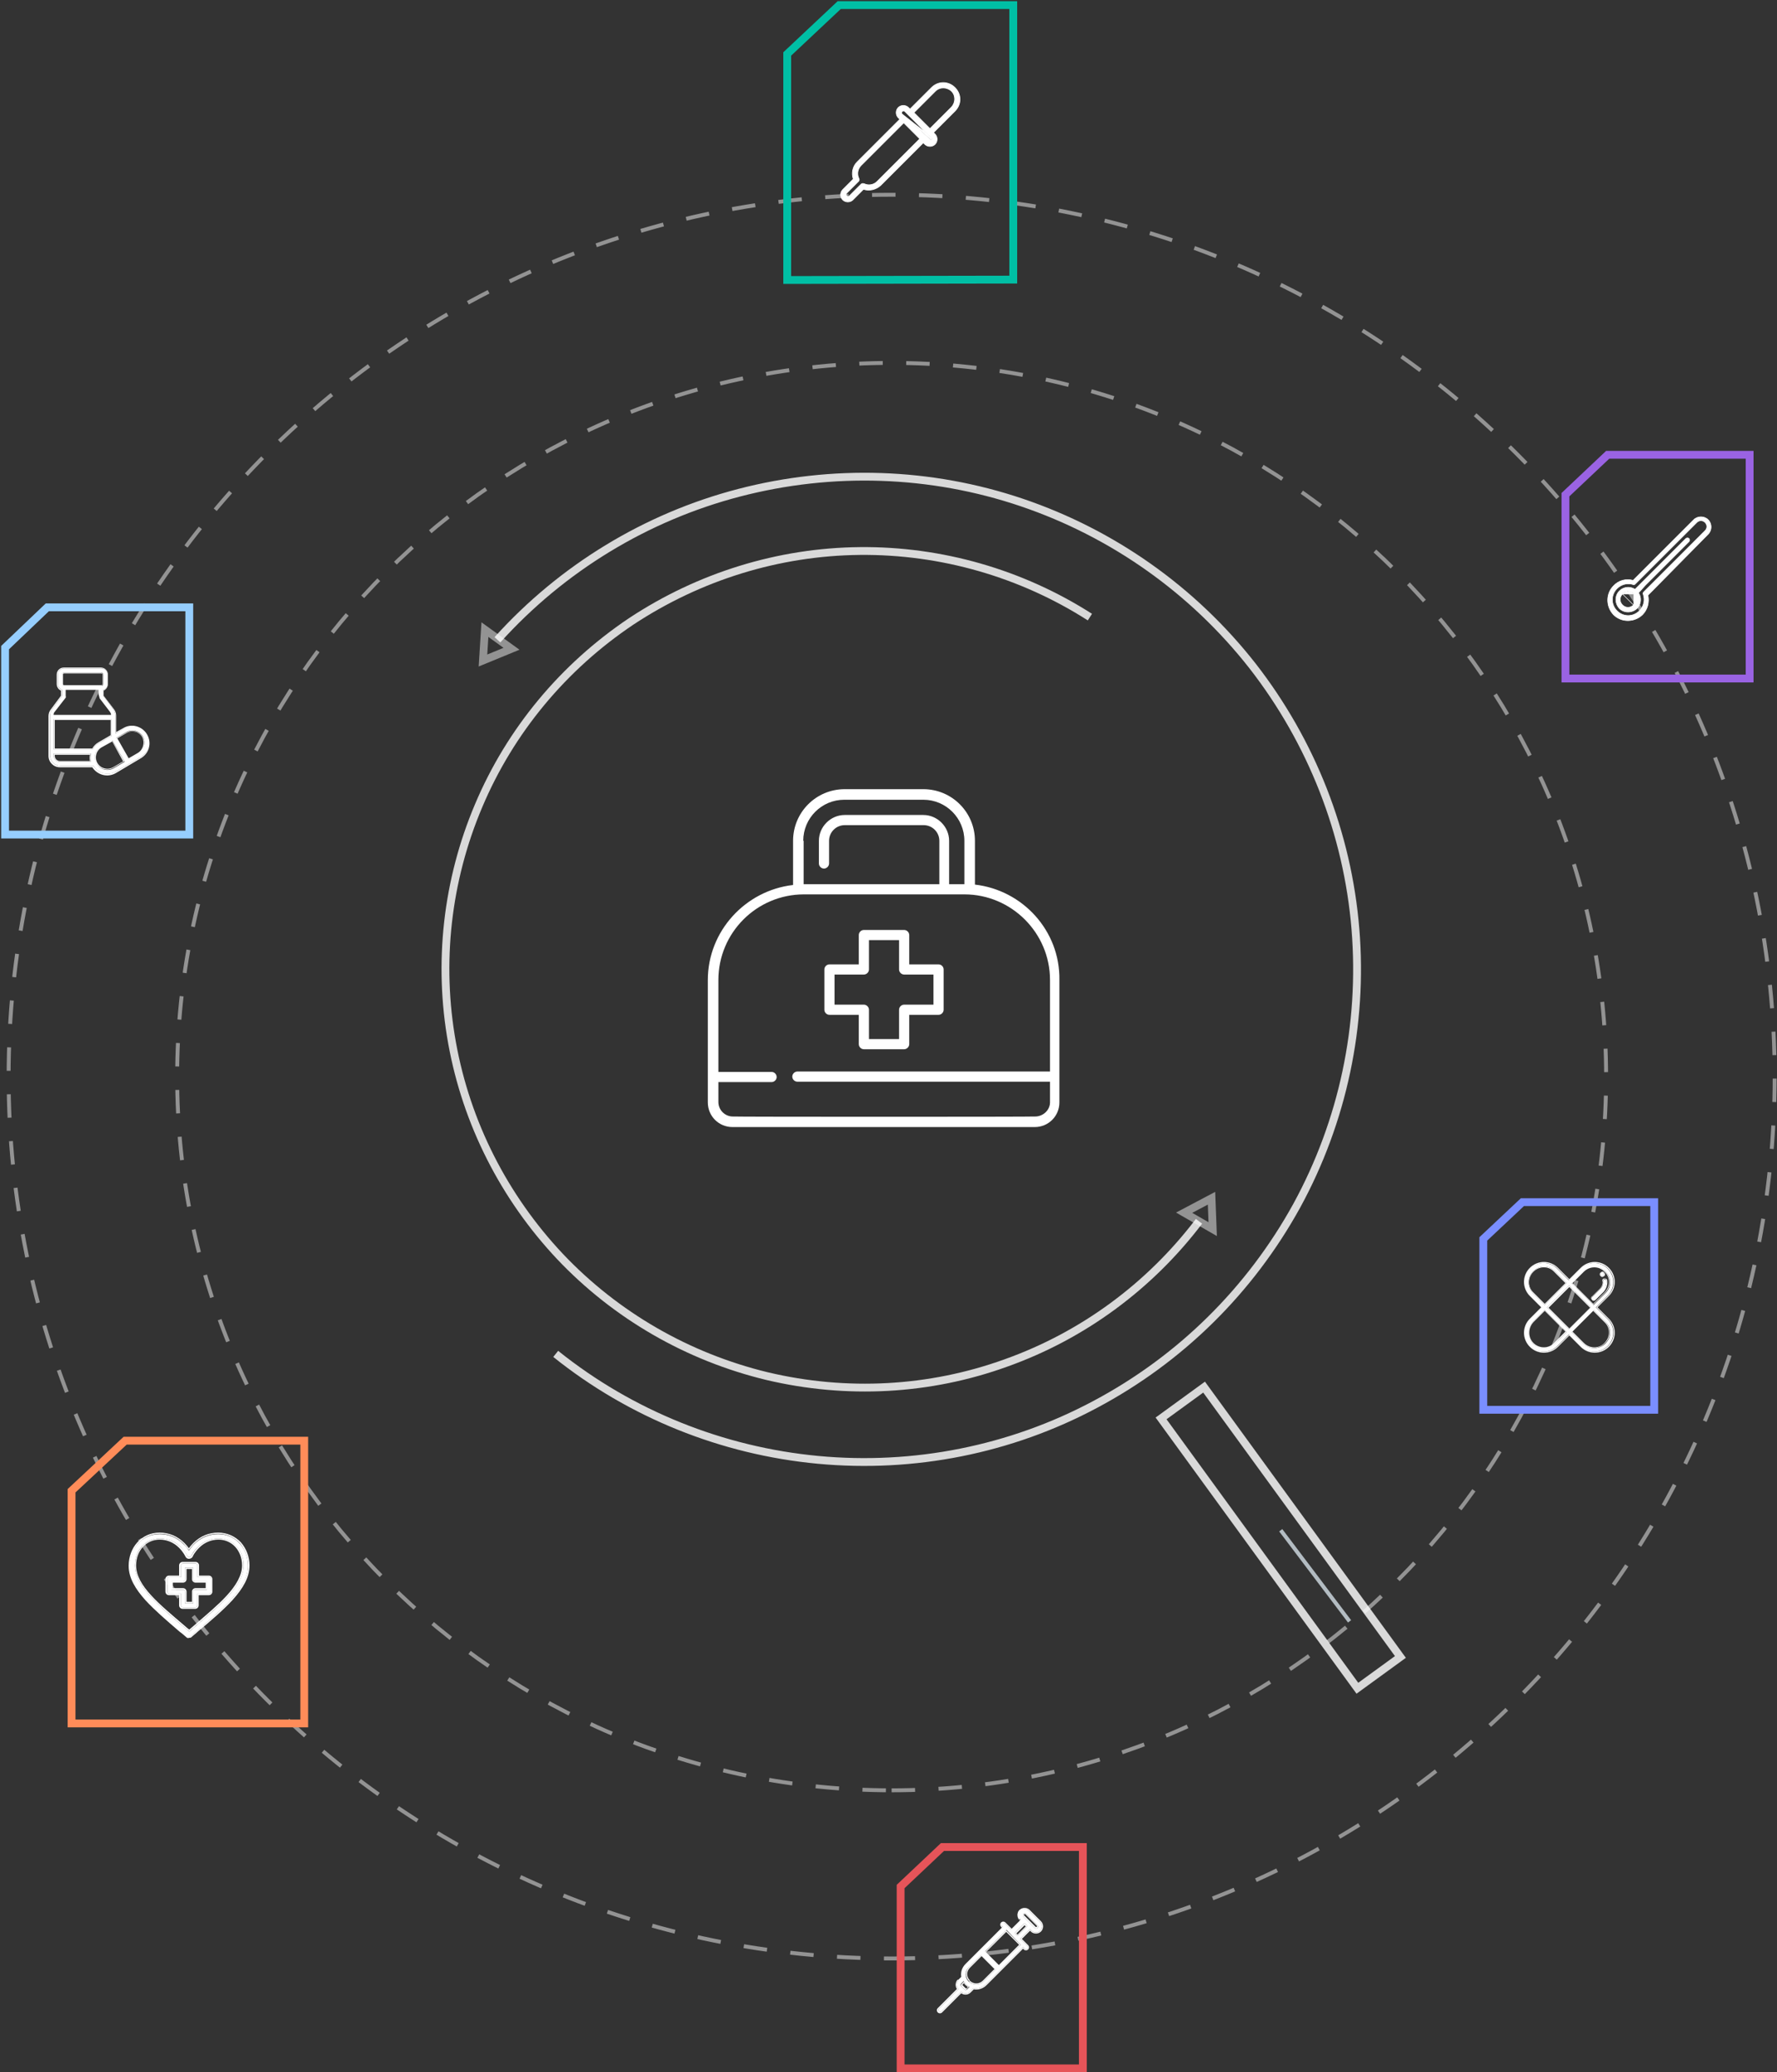 <?xml version="1.0" encoding="utf-8"?>
<!-- Generator: Adobe Illustrator 28.0.0, SVG Export Plug-In . SVG Version: 6.00 Build 0)  -->
<svg version="1.1" xmlns="http://www.w3.org/2000/svg" xmlns:xlink="http://www.w3.org/1999/xlink" x="0px" y="0px"
	 viewBox="0 0 454.4 529.9" style="enable-background:new 0 0 454.4 529.9;" xml:space="preserve">
<rect x="0" y="0" width="454.4" height="529.9" fill="#333333" stroke="none"/>
<style type="text/css">
	.st0{fill:#FFFFFF;}
	.st1{opacity:0.47;fill:none;stroke:#FFFFFF;stroke-dasharray:6,6;enable-background:new    ;}
	.st2{opacity:0.81;fill:none;stroke:#FFFFFF;stroke-width:2;stroke-miterlimit:10;enable-background:new    ;}
	.st3{opacity:0.47;fill:none;stroke:#FFFFFF;stroke-width:2;stroke-miterlimit:10;enable-background:new    ;}
	.st4{opacity:0.81;fill:none;stroke:#D1DBE3;enable-background:new    ;}
	.st5{fill:none;stroke:#96CEFE;stroke-width:2;}
	.st6{fill:none;stroke:#00BFA5;stroke-width:2;}
	.st7{fill:none;stroke:#FF8C59;stroke-width:2;}
	.st8{fill:none;stroke:#E65459;stroke-width:2;}
	.st9{fill:none;stroke:#9A63E3;stroke-width:2;}
	.st10{fill:none;stroke:#7A8EFF;stroke-width:2;}
	.st11{fill-rule:evenodd;clip-rule:evenodd;fill:#FFFFFF;}
	.st12{clip-path:url(#SVGID_00000054256629860643221960000005107109565860770482_);}
	.st13{fill:#FFFFFF;stroke:#FFFFFF;stroke-width:0.14;}
	.st14{clip-path:url(#SVGID_00000025431111600874623870000013399050644920063919_);}
	.st15{clip-path:url(#SVGID_00000088101842191909161220000001351043707354214784_);}
	.st16{clip-path:url(#SVGID_00000113343411952229528660000009189813510634674858_);}
	.st17{fill:#FFFFFF;stroke:#FFFFFF;stroke-width:0.18;}
</style>
<g id="Слой_1">
	<path class="st0" d="M249.3,226.2V215c0-7.3-5.9-13.2-13.2-13.2H216c-7.3,0-13.2,5.9-13.2,13.2v11.3c-12.2,1.4-21.8,11.8-21.8,24.3
		v31.3c0,3.5,2.8,6.3,6.3,6.3h77.3c3.5,0,6.3-2.8,6.3-6.3v-31.3C271.1,238,261.5,227.6,249.3,226.2z M205.4,215
		c0-5.8,4.7-10.5,10.5-10.5h20.2c5.8,0,10.5,4.7,10.5,10.5v11.1c-0.5,0-2.8,0-3.9,0V215c0-3.6-3-6.6-6.6-6.6H216
		c-3.6,0-6.6,3-6.6,6.6v5.8c0,0.7,0.6,1.3,1.3,1.3c0.7,0,1.3-0.6,1.3-1.3V215c0-2.2,1.8-4,4-4h20.2c2.2,0,4,1.8,4,4v11.1
		c-3.5,0-34.2,0-34.7,0V215z M187.2,285.5c-1.9-0.1-3.5-1.7-3.5-3.7v-5.1h13.6c0.7,0,1.3-0.6,1.3-1.3s-0.6-1.3-1.3-1.3h-13.6v-23.5
		c0-12.1,9.8-21.9,21.9-21.9h41c12,0,21.9,9.8,21.9,21.9V274h-64.6c-0.7,0-1.3,0.6-1.3,1.3s0.6,1.3,1.3,1.3h64.6c0,5.6,0,5.2,0,5.4
		c-0.1,2-1.8,3.4-3.6,3.5C264.7,285.6,187.5,285.6,187.2,285.5z"/>
	<path class="st0" d="M212.1,259.5h7.5v7.5c0,0.7,0.6,1.3,1.3,1.3h10.3c0.7,0,1.3-0.6,1.3-1.3v-7.5h7.5c0.7,0,1.3-0.6,1.3-1.3v-10.3
		c0-0.7-0.6-1.3-1.3-1.3h-7.5v-7.5c0-0.7-0.6-1.3-1.3-1.3h-10.3c-0.7,0-1.3,0.6-1.3,1.3v7.5h-7.5c-0.7,0-1.3,0.6-1.3,1.3v10.3
		C210.8,258.9,211.4,259.5,212.1,259.5z M213.4,249.2h7.5c0.7,0,1.3-0.6,1.3-1.3v-7.5h7.7v7.5c0,0.7,0.6,1.3,1.3,1.3h7.5v7.7h-7.5
		c-0.7,0-1.3,0.6-1.3,1.3v7.5h-7.7v-7.5c0-0.7-0.6-1.3-1.3-1.3h-7.5V249.2z"/>
	<path class="st1" d="M228,500.8c124.7,0,225.8-100.9,225.8-225.5c0-124.5-101.1-225.5-225.8-225.5C103.3,49.8,2.2,150.8,2.2,275.3
		C2.2,399.8,103.3,500.8,228,500.8z"/>
	<path class="st1" d="M228,457.8c100.9,0,182.7-81.7,182.7-182.5S328.9,92.8,228,92.8c-100.9,0-182.7,81.7-182.7,182.5
		S127.1,457.8,228,457.8z"/>
	<path class="st2" d="M307.9,354.7l-11,8l50.2,69l11-8L307.9,354.7z"/>
	<path class="st2" d="M142.1,346.2c19.2,15.4,42.6,24.8,67.1,27.1c24.5,2.3,49.2-2.6,70.9-14.2c21.8-11.6,39.6-29.2,51.5-50.8
		c11.8-21.6,17-46.2,15-70.7c-2-24.5-11.2-47.9-26.3-67.3c-15.2-19.4-35.7-33.9-59-41.8c-23.3-7.9-48.5-8.7-72.3-2.5
		c-23.8,6.2-45.3,19.3-61.8,37.6"/>
	<path class="st2" d="M278.7,157.8c-17.5-11.2-38-17.1-58.8-16.9c-20.8,0.2-41.1,6.5-58.5,18c-17.3,11.6-30.9,27.9-39,47.1
		c-8.1,19.1-10.5,40.2-6.8,60.7c3.7,20.5,13.3,39.4,27.6,54.6c14.3,15.1,32.7,25.7,53,30.6c20.3,4.8,41.5,3.7,61.1-3.4
		c19.6-7,36.7-19.6,49.3-36.2"/>
	<path class="st3" d="M130.8,165.9l-7.3,3l0.5-7.9L130.8,165.9z"/>
	<path class="st3" d="M302.8,310.1l7-3.7l0.3,7.9L302.8,310.1z"/>
	<path class="st4" d="M327.5,391.3l17.6,23.3"/>
	<path class="st5" d="M1.3,213.4v-47.8l10.8-10.3h36.3v58.1H1.3z"/>
	<path class="st6" d="M201.3,71.6V13.8l13.3-12.5h44.5v70.2L201.3,71.6z"/>
	<path class="st7" d="M18.3,440.6v-59.4l13.7-12.8h45.8v72.3H18.3z"/>
	<path class="st8" d="M230.3,528.9v-46.5l10.7-10.1h35.9v56.6H230.3z"/>
	<path class="st9" d="M400.3,173.5v-47l10.8-10.2h36.3v57.2L400.3,173.5z"/>
	<path class="st10" d="M379.3,360.4v-43.6l10-9.4H423v53.1H379.3z"/>
	<path class="st11" d="M31.7,186.3c2-1.2,4.6-0.5,5.8,1.5c1.2,2,0.5,4.6-1.5,5.8l-6.4,3.7c-2,1.2-4.5,0.5-5.7-1.5h-8.5
		c-1.5,0-2.6-1.2-2.6-2.6V183c0-0.6,0.2-1.1,0.5-1.6l2.6-3.5v-1.5c-0.6-0.2-1.1-0.8-1.1-1.5v-2.4c0-0.9,0.7-1.6,1.6-1.6h9.5
		c0.9,0,1.6,0.7,1.6,1.6v2.4c0,0.7-0.4,1.3-1.1,1.5v1.5l2.6,3.5c0.3,0.5,0.5,1,0.5,1.6v4.6L31.7,186.3z M16.4,172
		c-0.3,0-0.5,0.2-0.5,0.5v2.4c0,0.3,0.2,0.5,0.5,0.5h9.5c0.3,0,0.5-0.2,0.5-0.5v-2.4c0-0.3-0.2-0.5-0.5-0.5H16.4z M13.7,193.2
		c0,0.9,0.7,1.6,1.6,1.6h8c-0.2-0.7-0.2-1.4,0-2.1h-9.6V193.2z M13.7,191.6h10c0.4-0.7,0.9-1.2,1.6-1.6l3.2-1.8v-4.3H13.7V191.6z
		 M24.7,195.3c0.9,1.5,2.8,2,4.3,1.2l2.9-1.7l-3.2-5.5l-2.9,1.7C24.3,191.8,23.8,193.7,24.7,195.3z M32.8,194.2l2.6-1.5
		c1.5-0.9,2-2.8,1.2-4.3c-0.9-1.5-2.8-2-4.3-1.2l-2.6,1.5L32.8,194.2z M16.8,178.4L14,182c-0.2,0.2-0.3,0.5-0.3,0.8h14.7
		c0-0.3-0.1-0.5-0.3-0.8l-2.6-3.4l-0.3-1.1v-1.1h-8.4v1.6C16.9,178.2,16.8,178.3,16.8,178.4z"/>
	<path class="st11" d="M36,193.9c2.1-1.2,2.9-3.9,1.6-6.1c-1.2-2.1-4-2.9-6.1-1.6l-1.8,1V183c0-0.6-0.2-1.2-0.6-1.7l-2.6-3.4v-1.3
		c0.6-0.3,1.1-0.9,1.1-1.7v-2.4c0-1-0.8-1.8-1.8-1.8h-9.5c-1,0-1.8,0.8-1.8,1.8v2.4c0,0.7,0.4,1.4,1.1,1.7v1.3l-2.6,3.5
		c-0.4,0.5-0.6,1.1-0.6,1.7v10.2c0,1.6,1.3,2.9,2.9,2.9h8.3c1.3,2,3.9,2.7,6,1.5L36,193.9z M37.4,187.9c-1.2-2-3.7-2.7-5.8-1.5
		l-2.1,1.2V183c0-0.6-0.2-1.1-0.5-1.6l-2.6-3.5v-1.5c0.6-0.2,1.1-0.8,1.1-1.5v-2.4c0-0.9-0.7-1.6-1.6-1.6h-9.5
		c-0.9,0-1.6,0.7-1.6,1.6v2.4c0,0.7,0.4,1.3,1.1,1.5v1.5l-2.6,3.5c-0.3,0.5-0.5,1-0.5,1.6v10.2c0,1.5,1.2,2.6,2.6,2.6h8.5
		c1.2,2,3.7,2.6,5.7,1.5l6.4-3.7C37.9,192.5,38.6,189.9,37.4,187.9z M16.1,174.9v-2.4c0-0.2,0.1-0.3,0.3-0.3h9.5
		c0.2,0,0.3,0.1,0.3,0.3v2.4c0,0.2-0.1,0.3-0.3,0.3h-9.5C16.2,175.2,16.1,175.1,16.1,174.9z M16.4,172c-0.2,0-0.4,0.1-0.5,0.3
		c0,0.1-0.1,0.2-0.1,0.2v0v2.4c0,0.3,0.2,0.5,0.5,0.5h9.5c0.3,0,0.5-0.2,0.5-0.5v-2.4c0-0.3-0.2-0.5-0.5-0.5H16.4z M23,194.6h-7.5
		h-0.2c-0.7,0-1.3-0.6-1.3-1.3v-0.3h9C22.9,193.5,22.9,194,23,194.6z M23.2,192.9c0-0.1,0-0.2,0.1-0.2h-9.6v0.5
		c0,0.9,0.7,1.6,1.6,1.6h8c0-0.1,0-0.2-0.1-0.2C23.2,194,23.1,193.5,23.2,192.9z M28.5,188.2l-3.2,1.8c-0.7,0.4-1.2,0.9-1.6,1.6h-10
		v-7.8h14.8V188.2z M25.2,189.8c-0.7,0.4-1.2,0.9-1.6,1.6H14v-7.3h14.3v3.9L25.2,189.8z M31.5,194.7l-2.6,1.5
		c-1.4,0.8-3.2,0.3-4-1.1c-0.8-1.4-0.3-3.2,1.1-4l2.7-1.5L31.5,194.7z M25.8,190.9c-1.5,0.9-2,2.8-1.2,4.3c0.9,1.5,2.8,2,4.3,1.2
		l2.9-1.7l-3.2-5.5L25.8,190.9z M35.3,192.5l-2.4,1.4l-2.9-5.1l2.4-1.4c1.4-0.8,3.2-0.3,4,1.1C37.1,189.9,36.6,191.7,35.3,192.5z
		 M29.6,188.8l3.2,5.5l2.6-1.5c1.5-0.9,2-2.8,1.2-4.3c-0.9-1.5-2.8-2-4.3-1.2L29.6,188.8z"/>
	<g>
		<defs>
			<rect id="SVGID_1_" x="410.3" y="131.3" width="28" height="28"/>
		</defs>
		<clipPath id="SVGID_00000051353013934537947050000000069903958383292335_">
			<use xlink:href="#SVGID_1_"  style="overflow:visible;"/>
		</clipPath>
		<g style="clip-path:url(#SVGID_00000051353013934537947050000000069903958383292335_);">
			<path class="st13" d="M417.7,154.7c0.8-0.8,0.8-2,0-2.8l0,0 M417.7,154.7l-2.9-2.9c0.8-0.8,2.1-0.8,2.9,0l0,0 M417.7,154.7
				c-0.8,0.8-2,0.8-2.8,0s-0.8-2,0-2.8 M417.7,154.7l-2.8-2.8 M417.7,151.9c-0.8-0.8-2-0.8-2.8,0 M417.7,151.9h-2.8 M418.2,149.3
				L418.2,149.3l15.7-15.7l0,0c0.6-0.6,1.5-0.6,2.1,0l0,0c0.6,0.6,0.6,1.5,0,2.1l0,0l-15.7,15.7c-0.2,0.2-0.2,0.4-0.1,0.6
				c0.5,1.5,0.1,3.1-1,4.2l0.1,0l-0.1,0c-1.6,1.6-4.1,1.6-5.7,0l0,0l0,0c-1.6-1.6-1.6-4.1,0-5.7l0,0l0,0c1.1-1.1,2.7-1.5,4.2-1
				l0-0.1l0,0.1C417.8,149.6,418,149.5,418.2,149.3z M420.7,149.7L420.7,149.7L420.7,149.7l0.7-0.7l1.8-1.8l0.7-0.7l-0.1,0l0.1,0
				l1.5-1.5l0.7-0.7l1.5-1.5l0.7-0.7l1.5-1.5l0.7-0.7l1.4-1.4c0.2-0.2,0.2-0.6,0-0.8l0,0c-0.2-0.2-0.6-0.2-0.8,0l0,0l-13,13
				c-1.2-0.8-2.9-0.7-4,0.4l0,0c-1.2,1.2-1.2,3.2,0,4.5l0,0c1.2,1.2,3.2,1.2,4.5,0l0,0c1.1-1.1,1.2-2.8,0.4-4L420.7,149.7z
				 M436.8,136.6c1-1,1-2.7,0-3.7c-1-1-2.7-1-3.7,0l0,0l-15.5,15.5c-1.8-0.5-3.7,0-5,1.4c-2,2-2,5.3,0,7.4c2,2,5.3,2,7.4,0
				c1.3-1.3,1.8-3.2,1.4-5l1.2-1.2L436.8,136.6z"/>
		</g>
	</g>
	<g>
		<defs>
			<rect id="SVGID_00000183956062698745745860000002628549014892489127_" x="239.3" y="487.3" width="28" height="28"/>
		</defs>
		<clipPath id="SVGID_00000165230614236199770570000008502513370597660042_">
			<use xlink:href="#SVGID_00000183956062698745745860000002628549014892489127_"  style="overflow:visible;"/>
		</clipPath>
		<g style="clip-path:url(#SVGID_00000165230614236199770570000008502513370597660042_);">
			<path class="st11" d="M263.1,488.6l2.9,2.9c0.6,0.6,0.6,1.6,0,2.2c-0.6,0.6-1.6,0.6-2.2,0l-0.4-0.4l-2.5,2.5l1.8,1.8
				c0.2,0.2,0.2,0.5,0,0.7c-0.2,0.2-0.5,0.2-0.7,0l-0.4-0.4l-9.5,9.5c-0.8,0.8-2,1.2-3.2,1l-0.9,0.9c-0.6,0.6-1.6,0.6-2.2,0l-5,5
				c-0.2,0.2-0.5,0.2-0.7,0c-0.2-0.2-0.2-0.5,0-0.7l5-5c-0.6-0.6-0.6-1.6,0-2.2l0.9-0.9c-0.2-1.1,0.1-2.3,1-3.2l9.5-9.5l-0.4-0.4
				c-0.2-0.2-0.2-0.5,0-0.7c0.2-0.2,0.5-0.2,0.7,0l1.8,1.8l2.5-2.5l-0.4-0.4c-0.6-0.6-0.6-1.6,0-2.2
				C261.5,487.9,262.5,488,263.1,488.6z M246.6,508.7c0.2,0.2,0.5,0.2,0.7,0l0.6-0.6c-0.3-0.2-0.6-0.4-0.9-0.7
				c-0.2-0.2-0.4-0.5-0.6-0.8l-0.6,0.6c-0.2,0.2-0.2,0.5,0,0.7l0,0L246.6,508.7z M259.5,494.3l0.7,0.7l2.5-2.5l-0.7-0.7L259.5,494.3
				z M264.6,493c0.2,0.2,0.5,0.2,0.7,0c0.2-0.2,0.2-0.5,0-0.7l-2.9-2.9c-0.2-0.2-0.5-0.2-0.7,0c-0.2,0.2-0.2,0.5,0,0.7L264.6,493z
				 M251.5,506.7l0.2-0.2l2.9-2.9l-3.7-3.7l-3.2,3.2c-1,1-1,2.6,0,3.6C248.8,507.7,250.5,507.7,251.5,506.7z M261,497.3l-1.2,1.2
				l-0.7,0.7l-0.7,0.7l-0.7,0.7l-0.7,0.7l-0.7,0.7l-0.7,0.7l-3.7-3.7l5.5-5.5L261,497.3z"/>
			<path class="st11" d="M246.6,508.7l-0.7-0.7c-0.2-0.2-0.2-0.5,0-0.7l0.6-0.6c0,0.1,0.1,0.2,0.1,0.2c0.1,0.2,0.3,0.4,0.4,0.5
				c0.2,0.2,0.4,0.4,0.6,0.5c0.1,0.1,0.2,0.1,0.2,0.1l-0.6,0.6C247.2,508.9,246.8,508.9,246.6,508.7z M247.5,508.1
				c-0.2-0.2-0.4-0.3-0.6-0.5c-0.2-0.2-0.3-0.3-0.4-0.5l-0.3,0.3c-0.1,0.1-0.1,0.2,0,0.3l0,0l0.7,0.7c0.1,0.1,0.2,0.1,0.3,0
				L247.5,508.1z M256.9,491.8c-0.2-0.2-0.5-0.2-0.7,0c-0.2,0.2-0.2,0.5,0,0.7l0.4,0.4l-9.5,9.5c-0.9,0.9-1.2,2.1-1,3.2l-0.9,0.9
				l-0.2-0.2l0.8-0.8c-0.2-1.2,0.2-2.4,1.1-3.3l0,0l9.3-9.3l-0.2-0.2c-0.3-0.3-0.3-0.8,0-1.1c0.3-0.3,0.8-0.3,1.1,0l1.6,1.6l2.1-2.1
				l-0.2-0.2l0.2-0.2l0.4,0.4l-2.5,2.5L256.9,491.8z M266.2,493.9c0.7-0.7,0.7-1.9,0-2.6l-2.9-2.9c-0.7-0.7-1.9-0.7-2.6,0
				c-0.7,0.7-0.7,1.9,0,2.6l0.2-0.2c-0.6-0.6-0.6-1.6,0-2.2c0.6-0.6,1.6-0.6,2.2,0l2.9,2.9c0.6,0.6,0.6,1.6,0,2.2
				c-0.6,0.6-1.6,0.6-2.2,0l-0.4-0.4l-2.5,2.5l1.8,1.8c0.2,0.2,0.2,0.5,0,0.7c-0.2,0.2-0.5,0.2-0.7,0l-0.4-0.4l-9.5,9.5
				c-0.8,0.8-2,1.2-3.2,1l-0.9,0.9c-0.6,0.6-1.6,0.6-2.2,0l-5,5c-0.2,0.2-0.5,0.2-0.7,0c-0.2-0.2-0.2-0.5,0-0.7l5-5
				c-0.6-0.6-0.6-1.6,0-2.2l-0.2-0.2c-0.6,0.6-0.7,1.7-0.2,2.4l-4.9,4.9c-0.3,0.3-0.3,0.8,0,1.1c0.3,0.3,0.8,0.3,1.1,0l4.9-4.9
				c0.7,0.5,1.7,0.5,2.4-0.2l0.8-0.8c1.2,0.2,2.4-0.2,3.3-1.1l0,0l9.3-9.3l0.2,0.2c0.3,0.3,0.8,0.3,1.1,0c0.3-0.3,0.3-0.8,0-1.1
				l-1.6-1.6l2.1-2.1l0.2,0.2 M263.6,493.9c0.7,0.7,1.9,0.7,2.6,0L263.6,493.9z M251.5,506.7c-1,1-2.7,1-3.7,0l0.2-0.2
				c0.9,0.9,2.4,0.9,3.3,0l3-3l-3.3-3.3l-3,3c-0.9,0.9-0.9,2.3,0,3.2l-0.2,0.2c-1-1-1-2.6,0-3.6l3.2-3.2l3.6,3.6l0.1,0.1
				L251.5,506.7z M261,497.3l-3.7-3.7l-5.5,5.6l3.7,3.7L261,497.3z M260.6,497.3l-3.3-3.3l-5.2,5.2l3.3,3.3l2.7-2.7L260.6,497.3z
				 M265.3,493c-0.2,0.2-0.5,0.2-0.7,0l-2.9-2.9c-0.2-0.2-0.2-0.5,0-0.7c0.2-0.2,0.5-0.2,0.7,0l2.9,2.9
				C265.5,492.4,265.5,492.7,265.3,493z M262.2,489.5l2.9,2.9c0.1,0.1,0.1,0.2,0,0.3c-0.1,0.1-0.2,0.1-0.3,0l-2.9-2.9
				c-0.1-0.1-0.1-0.2,0-0.3C261.9,489.4,262.1,489.4,262.2,489.5L262.2,489.5z M260.2,494.7l2.1-2.1l-0.3-0.3l-2.1,2.1L260.2,494.7z
				 M259.5,494.3l2.5-2.5l0.7,0.7l-2.5,2.5L259.5,494.3z"/>
		</g>
	</g>
	<g>
		<defs>
			<rect id="SVGID_00000165230010658449835960000013485838465332160953_" x="389.3" y="322.3" width="24" height="24"/>
		</defs>
		<clipPath id="SVGID_00000110433083008200552340000007430074475745436547_">
			<use xlink:href="#SVGID_00000165230010658449835960000013485838465332160953_"  style="overflow:visible;"/>
		</clipPath>
		<g style="clip-path:url(#SVGID_00000110433083008200552340000007430074475745436547_);">
			<path class="st0" d="M410,325.5c-0.2-0.2-0.5-0.2-0.6,0c-0.2,0.2-0.2,0.5,0,0.6c0.2,0.2,0.5,0.2,0.6,0
				C410.2,326,410.2,325.7,410,325.5z"/>
			<path class="st11" d="M409.3,325.4c0.3-0.3,0.7-0.3,0.9,0c0.3,0.3,0.3,0.7,0,0.9c-0.3,0.3-0.7,0.3-0.9,0
				C409,326.1,409,325.6,409.3,325.4z M409.4,326.2l-0.1,0.1l0,0c0,0,0,0,0,0L409.4,326.2z M409.4,325.5c-0.2,0.2-0.2,0.5,0,0.6
				c0.2,0.2,0.5,0.2,0.6,0l0.1,0.1l0,0c0,0,0,0,0,0l-0.1-0.1c0.2-0.2,0.2-0.5,0-0.6l0.1-0.1c0,0,0,0,0,0l0,0l-0.1,0.1
				C409.9,325.4,409.6,325.4,409.4,325.5z"/>
			<path class="st0" d="M408.1,334.3l3-3c1.9-1.9,1.9-5,0-6.9c-1.9-1.9-5-1.9-6.9,0l-3,3l-3-3c-1.9-1.9-5-1.9-6.9,0
				c-1.9,1.9-1.9,5,0,6.9l3,3l-3,3c-1.9,1.9-1.9,5,0,6.9c1.9,1.9,5,1.9,6.9,0l3-3l3,3c1.9,1.9,5,1.9,6.9,0c1.9-1.9,1.9-5,0-6.9
				L408.1,334.3z M404.9,325.1c1.6-1.6,4.1-1.6,5.6,0c1.6,1.6,1.6,4.1,0,5.6l-3,3l-5.6-5.6L404.9,325.1z M392,330.7
				c-1.5-1.6-1.5-4.1,0-5.6c1.6-1.6,4.1-1.6,5.6,0l3,3l-5.6,5.6L392,330.7z M397.6,343.6c-1.5,1.5-4.1,1.5-5.6,0
				c-1.5-1.6-1.5-4.1,0-5.6l3-3l5.6,5.6L397.6,343.6z M395.6,334.3l5.6-5.6l5.6,5.6l-5.6,5.6L395.6,334.3z M410.5,343.6
				c-1.6,1.5-4.1,1.5-5.6,0l-3-3l5.6-5.6l3,3C412.1,339.5,412.1,342,410.5,343.6z"/>
			<path class="st11" d="M391.4,324.4c1.9-1.9,5-1.9,6.9,0l3,3l3-3c1.9-1.9,5-1.9,6.9,0c1.9,1.9,1.9,5,0,6.9l-3,3l3,3
				c1.9,1.9,1.9,5,0,6.9c-1.9,1.9-5,1.9-6.9,0l-3-3l-3,3c-1.9,1.9-5,1.9-6.9,0c-1.9-1.9-1.9-5,0-6.9l3-3l-3-3
				C389.5,329.4,389.5,326.3,391.4,324.4z M394.1,334.3l-2.9-2.9c-2-2-2-5.2,0-7.2c2-2,5.2-2,7.2,0l2.9,2.9l2.9-2.9c2-2,5.2-2,7.2,0
				s2,5.2,0,7.2l-2.9,2.9l2.9,2.9c2,2,2,5.2,0,7.2c-2,2-5.2,2-7.2,0l-2.9-2.9l-2.9,2.9c-2,2-5.2,2-7.2,0s-2-5.2,0-7.2L394.1,334.3z
				 M405,325.2l-2.9,2.9l5.3,5.3l2.9-2.9l0.1,0.1l-3,3l-5.6-5.6l3-3c1.6-1.6,4.1-1.6,5.6,0c1.6,1.6,1.6,4.1,0,5.6l-0.1-0.1
				c1.5-1.5,1.5-3.9,0-5.3C408.9,323.7,406.5,323.7,405,325.2z M392.1,325.2c-1.5,1.5-1.5,3.9,0,5.3l2.9,2.9l5.3-5.3l-2.9-2.9
				C396,323.7,393.6,323.7,392.1,325.2z M400.6,328.1l-5.6,5.6l-3-3c-1.5-1.6-1.5-4.1,0-5.6c1.6-1.6,4.1-1.6,5.6,0L400.6,328.1z
				 M392.1,343.4c1.5,1.5,3.9,1.5,5.3,0l2.9-2.9l-5.3-5.3l-2.9,2.9L392,338l3-3l5.6,5.6l-3,3c-1.5,1.6-4.1,1.6-5.6,0
				c-1.6-1.6-1.6-4.1,0-5.6l0.1,0.1C390.7,339.6,390.7,342,392.1,343.4z M395.6,334.3l5.6-5.6l5.6,5.6l-5.6,5.6L395.6,334.3z
				 M401.3,339.7l5.3-5.3l-5.3-5.3l-5.3,5.3L401.3,339.7z M405,343.4c1.5,1.5,3.9,1.5,5.3,0l0.1,0.1c-1.6,1.6-4.1,1.6-5.6,0l-3-3
				l5.6-5.6l3,3c1.6,1.6,1.6,4.1,0,5.6l-0.1-0.1c1.5-1.5,1.5-3.9,0-5.3l-2.9-2.9l-5.3,5.3L405,343.4z"/>
			<path class="st0" d="M410.8,327.5c0-0.2-0.3-0.4-0.5-0.4c-0.2,0-0.4,0.3-0.4,0.5c0.1,0.7-0.1,1.4-0.6,1.9l-2.1,2.1
				c-0.2,0.2-0.2,0.5,0,0.6c0.2,0.2,0.5,0.2,0.6,0l2.1-2.1C410.6,329.4,410.9,328.4,410.8,327.5z"/>
			<path class="st11" d="M410.3,326.9c0.4,0,0.7,0.2,0.7,0.6c0.1,1-0.2,2-0.9,2.8l-2.1,2.1c-0.3,0.3-0.7,0.3-0.9,0
				c-0.3-0.3-0.3-0.7,0-0.9l2.1-2.1l0,0c0.4-0.4,0.7-1.1,0.6-1.7C409.6,327.2,409.9,326.9,410.3,326.9z M409.3,329.4l-2.1,2.1
				c-0.2,0.2-0.2,0.5,0,0.6c0.2,0.2,0.5,0.2,0.6,0l2.1-2.1c0.7-0.7,1-1.6,0.9-2.6c0-0.2-0.3-0.4-0.5-0.4c-0.2,0-0.4,0.3-0.4,0.5
				C410,328.3,409.8,328.9,409.3,329.4z"/>
		</g>
	</g>
	<path class="st0" d="M61.3,394.7c-1.4-1.6-3.4-2.4-5.5-2.4c-2.3,0-4.5,0.9-6.2,2.6c-0.6,0.6-1,1.2-1.3,1.6
		c-0.3-0.5-0.7-1.1-1.3-1.6c-1.7-1.7-3.8-2.6-6.2-2.6c-4.5,0-7.6,3.7-7.6,8.1c0,5.9,6.4,11,14.7,18.1c0.1,0.1,0.2,0.1,0.4,0.1
		c0.1,0,0.3,0,0.4-0.1c8.3-7.2,14.7-12.2,14.7-18.1C63.4,398.2,62.7,396.2,61.3,394.7z M48.4,417.2c-7.9-6.7-13.9-11.6-13.9-16.9
		c0-4,2.8-6.9,6.4-6.9c2,0,3.8,0.7,5.3,2.2c1.1,1.1,1.7,2.3,1.7,2.3c0.1,0.2,0.3,0.3,0.5,0.3h0c0.2,0,0.4-0.1,0.5-0.3
		c0,0,0.5-1.2,1.7-2.3c1.5-1.5,3.3-2.2,5.3-2.2c3.6,0,6.4,3,6.4,6.9C62.2,405.8,55.8,410.8,48.4,417.2z"/>
	<path class="st11" d="M47,394.8c0.5,0.5,0.8,0.9,1.1,1.3c0.1,0.1,0.2,0.2,0.2,0.3c0.1-0.1,0.1-0.2,0.2-0.3c0.3-0.4,0.7-0.9,1.1-1.3
		c1.7-1.7,3.8-2.6,6.2-2.6c2.1,0,4.1,0.9,5.5,2.4c1.3,1.5,2.1,3.5,2.1,5.7c0,5.5-5.5,10.3-13,16.7c-0.5,0.5-1.1,0.9-1.6,1.4
		c-0.1,0.1-0.2,0.1-0.4,0.1c-0.1,0-0.3,0-0.4-0.1c-0.6-0.5-1.1-1-1.7-1.4c-7.5-6.4-13-11.1-13-16.7c0-4.4,3.1-8.1,7.6-8.1
		C43.2,392.2,45.3,393.1,47,394.8z M47.7,418.7c-0.6-0.5-1.1-1-1.7-1.4c-3.5-3-6.5-5.6-8.8-8.1c-2.6-2.9-4.3-5.7-4.3-8.8
		c0-4.6,3.2-8.5,7.9-8.5c2.4,0,4.6,0.9,6.4,2.7c0.4,0.4,0.8,0.9,1.1,1.3c0.3-0.4,0.6-0.8,1.1-1.3c1.8-1.8,4-2.7,6.4-2.7
		c2.2,0,4.3,0.9,5.8,2.5c1.4,1.6,2.2,3.7,2.2,5.9c0,3.1-1.7,5.9-4.3,8.8c-2.3,2.5-5.4,5.2-8.9,8.1c-0.5,0.5-1.1,0.9-1.6,1.4
		c-0.2,0.2-0.4,0.2-0.6,0.2C48.1,418.9,47.9,418.9,47.7,418.7z M48.3,398.6c-0.4,0-0.7-0.2-0.9-0.6l0,0c0,0-0.5-1.1-1.6-2.2
		c-1.4-1.4-3.1-2.1-5-2.1c-3.4,0-6,2.8-6,6.6c0,2.5,1.4,5,3.9,7.7c2.2,2.4,5.2,4.9,8.6,7.8c0.3,0.3,0.7,0.6,1.1,0.9
		c0.5-0.4,0.9-0.8,1.4-1.2c3.1-2.7,6-5.1,8.1-7.4c2.5-2.7,4-5.3,4-7.8c0-3.8-2.6-6.6-6-6.6c-1.9,0-3.6,0.7-5,2.1
		c-1.1,1.1-1.6,2.1-1.6,2.2c0,0,0,0,0,0C49.1,398.4,48.7,398.6,48.3,398.6z M47.1,416.1c0.4,0.4,0.9,0.7,1.3,1.1
		c0.5-0.5,1.1-0.9,1.6-1.4c6.8-5.8,12.3-10.5,12.3-15.5c0-4-2.8-6.9-6.4-6.9c-2,0-3.8,0.7-5.3,2.2c-1.1,1.1-1.7,2.3-1.7,2.3
		c-0.1,0.2-0.3,0.3-0.5,0.3c-0.2,0-0.4-0.1-0.5-0.3c0,0-0.5-1.2-1.7-2.3c-1.5-1.5-3.3-2.2-5.3-2.2c-3.6,0-6.4,3-6.4,6.9
		C34.5,405.3,39.8,409.9,47.1,416.1z"/>
	<path class="st0" d="M53.5,403.3h-3v-3c0-0.3-0.2-0.5-0.5-0.5h-3.2c-0.3,0-0.5,0.2-0.5,0.5v3h-3c-0.3,0-0.5,0.2-0.5,0.5v3.2
		c0,0.3,0.2,0.5,0.5,0.5h3v3c0,0.3,0.2,0.5,0.5,0.5h3.2c0.3,0,0.5-0.2,0.5-0.5v-3h3c0.3,0,0.5-0.2,0.5-0.5v-3.2
		C54,403.5,53.8,403.3,53.5,403.3z M52.9,406.5h-3c-0.3,0-0.5,0.2-0.5,0.5v3h-2.1v-3c0-0.3-0.2-0.5-0.5-0.5h-3v-2.1h3
		c0.3,0,0.5-0.2,0.5-0.5v-3h2.1v3c0,0.3,0.2,0.5,0.5,0.5h3V406.5z"/>
	<path class="st11" d="M50.8,402.9h2.6c0.5,0,0.9,0.4,0.9,0.9v3.2c0,0.5-0.4,0.9-0.9,0.9h-2.6v2.6c0,0.5-0.4,0.9-0.9,0.9h-3.2
		c-0.5,0-0.9-0.4-0.9-0.9v-2.6h-2.6c-0.5,0-0.9-0.4-0.9-0.9v-3.2c0-0.5,0.4-0.9,0.9-0.9h2.6v-2.6c0-0.5,0.4-0.9,0.9-0.9H50
		c0.5,0,0.9,0.4,0.9,0.9V402.9z M50,406.1h2.6v-1.4H50c-0.5,0-0.9-0.4-0.9-0.9v-2.6h-1.4v2.6c0,0.5-0.4,0.9-0.9,0.9h-2.6v1.4h2.6
		c0.5,0,0.9,0.4,0.9,0.9v2.6h1.4V407C49.1,406.5,49.5,406.1,50,406.1z M53.5,403.3c0.3,0,0.5,0.2,0.5,0.5v3.2c0,0.3-0.2,0.5-0.5,0.5
		h-3v3c0,0.3-0.2,0.5-0.5,0.5h-3.2c-0.3,0-0.5-0.2-0.5-0.5v-3h-3c-0.3,0-0.5-0.2-0.5-0.5v-3.2c0-0.3,0.2-0.5,0.5-0.5h3v-3
		c0-0.3,0.2-0.5,0.5-0.5H50c0.3,0,0.5,0.2,0.5,0.5v3H53.5z M52.9,406.5v-2.1h-3c-0.3,0-0.5-0.2-0.5-0.5v-3h-2.1v3
		c0,0.3-0.2,0.5-0.5,0.5h-3v2.1h3c0.3,0,0.5,0.2,0.5,0.5v3h2.1v-3c0-0.3,0.2-0.5,0.5-0.5H52.9z"/>
	<g>
		<defs>
			<rect id="SVGID_00000020361058102403134340000000663452672547608755_" x="214.3" y="20.3" width="32" height="32"/>
		</defs>
		<clipPath id="SVGID_00000044135517574181023030000004649633725591695538_">
			<use xlink:href="#SVGID_00000020361058102403134340000000663452672547608755_"  style="overflow:visible;"/>
		</clipPath>
		<g style="clip-path:url(#SVGID_00000044135517574181023030000004649633725591695538_);">
			<path class="st17" d="M230.7,29.2L230.7,29.2c0.3,0.3,0.5,0.5,0.6,0.6c0.8,0.8,2.6,2.6,6.1,6.1c0.2,0.2,0.5,0.2,0.7,0l0,0
				 M230.7,29.2l7.5,5.9c0.2,0.2,0.2,0.6,0,0.8l-0.1-0.1 M230.7,29.2c-0.2-0.2-0.2-0.5,0-0.7c0.2-0.2,0.5-0.2,0.7,0l6.7,6.7
				c0.2,0.2,0.2,0.5,0,0.7 M230.7,29.2l7.4,6.7 M219.2,41.4L219.2,41.4L219.2,41.4c-1.2,1.2-1.5,2.9-1,4.4l-2.7,2.7
				c-0.7,0.7-0.7,1.9,0,2.6c0.7,0.7,1.9,0.7,2.6,0l2.7-2.7c1.5,0.5,3.2,0.1,4.4-1l10.9-10.9l0.4,0.4l0,0c0.7,0.7,1.9,0.7,2.6,0
				c0.7-0.7,0.7-1.9,0-2.6l-0.1,0.1l0.1-0.1l-0.4-0.4l5.5-5.5l0,0c1.7-1.7,1.7-4.3,0-6c-1.7-1.7-4.3-1.7-6,0l0,0l-5.5,5.5l-0.4-0.4
				c-0.7-0.7-1.9-0.7-2.6,0c-0.7,0.7-0.7,1.9,0,2.6l0,0l0.4,0.4L219.2,41.4z M217.2,50.1L217.2,50.1L217.2,50.1
				c-0.2,0.2-0.5,0.2-0.7,0c-0.2-0.2-0.2-0.5,0-0.7l3-3l-0.1-0.1l0.1,0.1c0.2-0.2,0.3-0.5,0.1-0.8l-0.1,0l0.1,0
				c-0.5-1.1-0.3-2.4,0.6-3.3l10.9-10.9l4.1,4.1l-10.9,10.9c-0.9,0.9-2.2,1.1-3.3,0.6c-0.3-0.1-0.6-0.1-0.8,0.1L217.2,50.1z
				 M237.8,32.9l-4.1-4.1l5.5-5.5l0,0c1.1-1.1,2.9-1.1,4.1,0c1.1,1.1,1.1,2.9,0,4.1l0,0L237.8,32.9z"/>
		</g>
	</g>
</g>
</svg>

